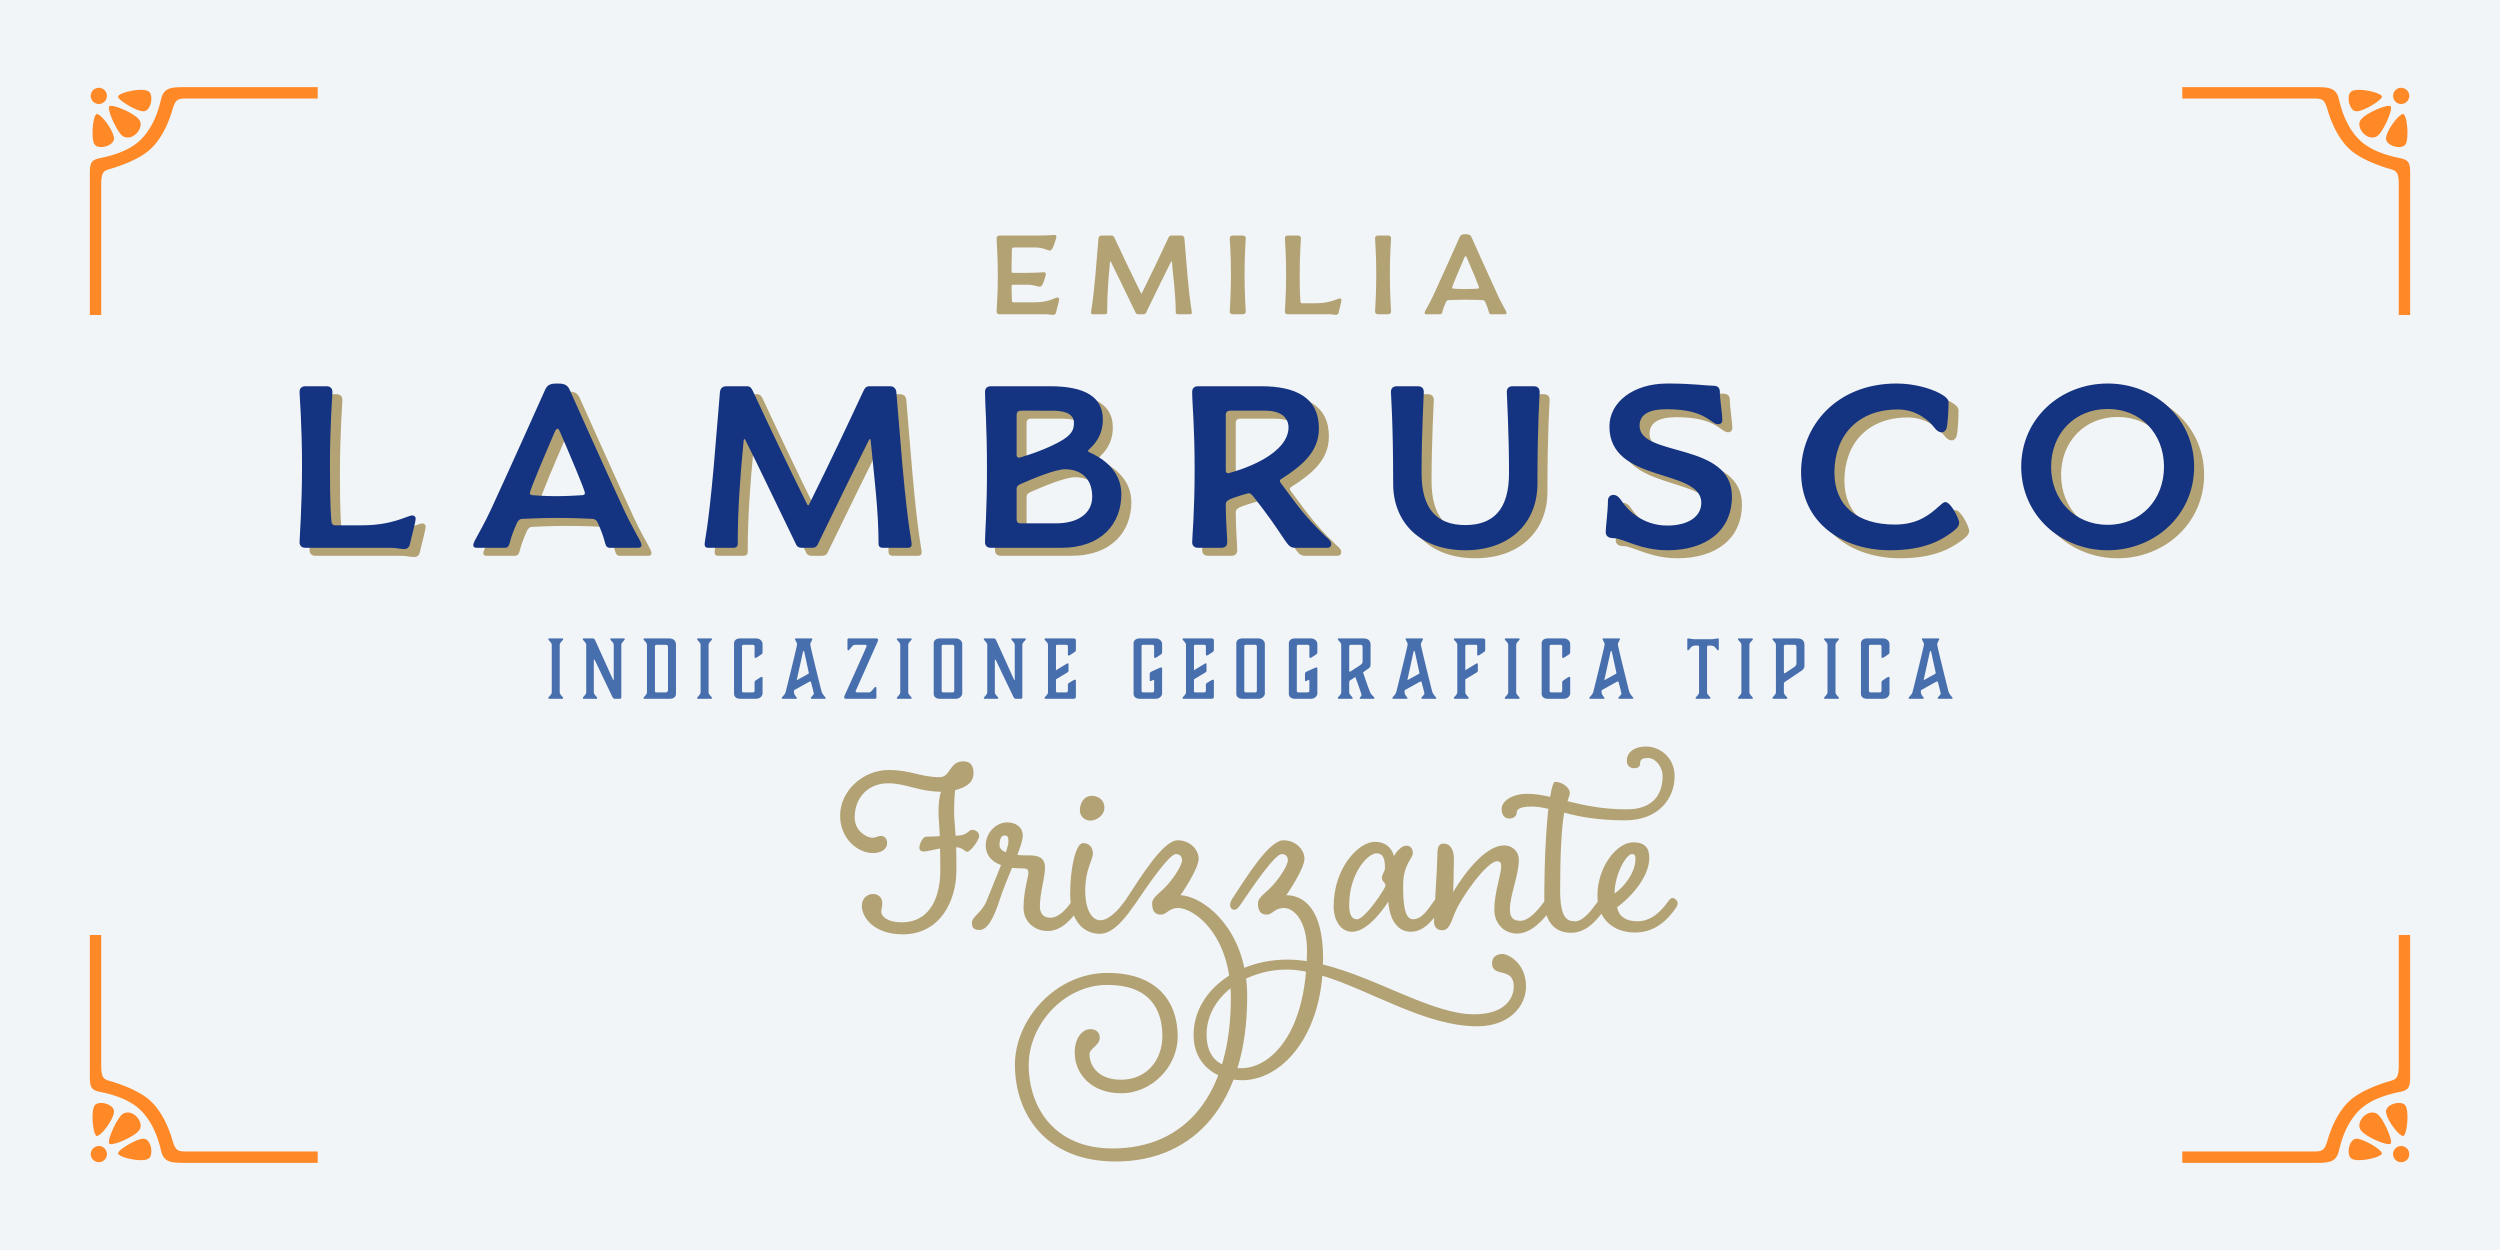 <svg xmlns="http://www.w3.org/2000/svg" width="1440" height="720" fill="none" viewBox="0 0 1440 720"><path fill="#f2f5f8" d="M0 0h1440v720H0z"/><path fill="#b3a274" d="M559.859 477.971c2.355 0 4.121 1.472 4.121 3.68 0 2.207-5.004 8.978-6.77 8.978-1.619 0-2.355-2.355-6.477-2.649.147 3.68.147 8.095.147 13.541 0 16.633-8.831 36.651-30.91 36.651-16.485 0-23.551-9.714-23.551-16.338 0-4.857 3.533-6.918 6.477-6.918s5.299 2.061 5.299 5.152-.589 2.943-.589 5.151c0 2.503 3.385 6.035 11.775 6.035 17.958 0 22.226-17.368 22.226-29.438 0-5.152 0-9.42-.147-13.1-3.974.736-7.654 1.766-9.273 1.766s-2.649-.736-2.649-2.208 1.619-6.329 3.974-6.329c1.472 0 4.416-.147 7.801-.294-.294-7.507-.736-10.745-.736-13.395 0-9.273 1.472-12.217 1.472-12.217-12.659 0-20.165-4.857-30.469-4.857-11.186 0-19.282 7.801-19.282 19.724 0 8.095 7.36 11.628 10.009 11.628s3.091-1.031 5.152-1.031 3.532 1.62 3.532 4.122c0 3.385-3.238 5.74-8.095 5.74-9.273 0-18.988-8.684-18.988-21.49 0-14.572 13.395-26.347 27.819-26.347 13.395 0 18.105 4.121 29.586 4.121 6.182 0 5.446-9.126 13.542-9.126 4.268 0 5.887 2.65 5.887 6.771 0 6.182-5.299 8.39-10.598 9.862 0 0-.588 5.152-.588 12.659 0 3.091.441 6.476.883 13.541h.294c6.771 0 7.065-3.385 9.126-3.385m39.124 44.304c0 3.239 1.619 6.33 5.888 6.33 5.152 0 9.273-5.005 12.07-8.832 1.03-1.472 1.766-2.502 2.943-2.502 1.325 0 2.944 1.619 2.944 2.944 0 1.177-.441 1.913-1.472 3.385-3.679 5.152-9.567 12.659-17.81 12.659-7.801 0-13.983-5.446-13.983-13.248 0-9.861 2.797-17.957 2.797-20.165s-.883-2.649-3.68-2.649c-2.061 0-3.827-.147-5.741-.295-2.502 6.035-5.298 12.659-7.212 18.694-3.091 9.567-6.771 17.074-11.481 17.074-3.974 0-4.416-1.914-4.416-4.416 0-3.091 5.888-5.74 8.537-12.511l8.243-20.46c-5.299-1.913-8.831-5.593-8.831-11.333 0-7.36 6.035-13.248 12.364-13.248 5.299 0 8.978 2.944 8.978 7.654 0 2.355-1.324 6.329-3.091 11.04 1.914.294 4.122.294 6.624.294 4.563 0 9.273.736 9.273 6.918s-2.944 14.572-2.944 22.667m-23.256-35.473c0 1.767 1.178 3.091 3.68 4.122.883-2.797 1.472-5.005 1.472-6.33 0-2.207-.442-3.385-2.208-3.385s-2.944 1.914-2.944 5.593m53.055-28.408c3.679 0 7.359 2.208 7.359 6.771s-4.563 7.507-8.095 7.507-6.035-2.797-6.035-5.888c0-4.563 2.649-8.39 6.771-8.39m4.857 79.484c-10.009 0-17.222-7.949-17.222-23.109s3.386-29.144 7.36-29.144c3.68 0 5.74 2.502 5.74 6.035 0 3.532-4.415 9.126-4.415 21.195s4.268 17.222 8.684 17.222c5.152 0 10.745-6.477 13.542-10.304 1.03-1.472 1.766-2.502 2.943-2.502 1.325 0 2.944 1.619 2.944 2.944 0 1.177-.441 1.913-1.472 3.385-3.679 5.152-10.597 14.278-18.104 14.278m56.789-43.275c0 6.035-10.45 21.049-10.45 21.049 13.1.589 38.417 19.429 38.417 58.288 0 61.379-30.175 95.086-75.804 95.086-40.183 0-57.993-27.231-57.993-55.786 0-26.053 23.55-52.842 53.283-52.842 28.408 0 40.478 16.338 40.478 36.651 0 17.221-14.72 32.676-32.53 32.676s-26.789-11.775-26.789-23.256c0-9.862 5.299-13.689 8.979-13.689s5.446 2.208 5.446 4.858c0 4.71-5.887 6.034-5.887 9.714 0 6.182 4.71 14.572 18.104 14.572 15.014 0 23.845-11.481 23.845-25.17 0-15.896-7.801-29.438-31.646-29.438-25.317 0-45.335 23.256-45.335 46.071 0 24.728 15.013 48.132 48.279 48.132 42.685 0 68.149-31.794 68.149-86.549 0-37.239-21.637-51.959-30.321-51.959-5.593 0-6.476 3.827-10.009 3.827s-5.005-2.355-5.005-6.329 4.563-5.887 9.126-11.186 8.096-11.334 8.096-13.836-1.619-3.533-3.533-3.533c-3.974 0-16.927 19.135-21.931 26.495-2.061 3.091-3.68 5.593-5.299 5.593-1.325 0-2.502-1.031-2.502-2.65 0-1.913.883-3.238 2.943-6.329 6.182-9.273 19.43-31.057 27.82-31.057 6.918 0 12.069 5.299 12.069 10.597m60.947 0c0 6.035-10.451 21.049-10.451 21.049 9.568 0 21.196 7.212 21.196 36.503 0 1.031-.147 2.208-.147 3.386 31.204 7.654 62.998 28.702 87.137 28.702 17.516 0 22.815-8.979 22.815-16.044 0-11.628-12.511-4.71-12.511-13.394 0-3.68 2.796-5.299 6.034-5.299s13.542 5.152 13.542 18.693c0 11.334-9.567 22.962-28.114 22.962-29.88 0-61.379-20.754-89.198-29.144-3.091 37.534-24.581 60.202-46.218 60.202-15.897 0-27.966-9.862-27.966-26.053 0-24.287 23.992-43.422 54.019-43.422 3.68 0 7.36.295 11.187.883 0-2.06.147-3.974.147-6.035 0-17.368-7.654-24.581-13.247-24.581-5.594 0-6.477 3.827-10.009 3.827s-5.005-2.355-5.005-6.329 4.563-5.887 9.126-11.186 8.095-11.334 8.095-13.836-1.619-3.533-3.532-3.533c-3.974 0-16.927 19.135-21.932 26.495-2.06 3.091-3.68 5.593-5.299 5.593-1.324 0-2.502-1.031-2.502-2.65 0-1.913.883-3.238 2.944-6.329 6.182-9.273 19.429-31.057 27.819-31.057 6.918 0 12.07 5.299 12.07 10.597m-36.504 120.698c16.191 0 34.296-17.811 37.387-55.639-3.827-.736-7.507-1.177-11.039-1.177-25.023 0-46.219 16.485-46.219 37.386 0 12.217 6.33 19.43 19.871 19.43m99.069-85.813c5.152 0 8.685-5.888 11.481-9.715 1.031-1.472 1.767-2.502 2.944-2.502 1.325 0 2.944 1.619 2.944 2.944 0 1.177-.441 1.913-1.472 3.385-3.68 5.152-9.126 13.1-17.074 13.1-12.659 0-13.1-17.368-13.1-17.368S788.918 536.7 778.909 536.7c-7.36 0-10.745-7.654-10.745-14.425 0-22.667 14.572-37.386 23.698-37.386 9.273 0 10.892 7.654 11.039 8.243.147-.295 3.386-6.035 7.213-6.035 2.502 0 3.679 1.913 3.679 4.268 0 3.386-5.593 6.182-5.593 18.841 0 10.156.736 19.282 5.74 19.282m-21.048-37.976c-5.152 0-15.749 11.776-15.749 29.586 0 4.71.883 8.39 4.563 8.39 4.415 0 16.338-17.663 16.338-19.429 0-1.767-2.061-2.208-2.061-4.416s1.766-3.533 1.766-5.741c0-5.151-1.03-8.39-4.857-8.39m80.931 46.219c-7.506 0-13.1-5.741-13.1-13.836 0-9.568 3.974-20.313 3.974-24.876 0-2.208-.735-2.944-2.355-2.944-5.887 0-21.048 21.196-24.433 30.027-2.65 6.918-3.827 9.715-7.066 9.715-3.385 0-4.857-2.061-4.857-5.152s1.914-32.087 1.914-37.239.441-7.507 3.679-7.507c3.68 0 5.888 3.238 5.888 8.979s-.442 18.693-.442 18.988c.736-1.325 15.603-26.936 29.439-26.936 4.563 0 8.39 3.385 8.39 8.242 0 9.126-5.152 20.313-5.152 28.555 0 5.005 2.061 6.624 6.035 6.624 5.152 0 10.598-6.771 13.394-10.598 1.031-1.472 1.767-2.502 2.944-2.502 1.325 0 2.944 1.619 2.944 2.944 0 1.177-.442 1.913-1.472 3.385-3.68 5.152-11.039 14.131-19.724 14.131m31.149-.442c-11.187 0-15.456-8.684-15.456-19.135 0-22.226 1.031-40.33 2.356-52.253-3.239-.736-6.33-1.325-9.568-1.325-6.624 0-8.684 1.472-8.684 3.533s-2.061 3.385-4.269 3.385c-2.796 0-4.416-2.207-4.416-5.446 0-5.151 6.919-8.831 14.572-8.831 4.416 0 8.832.736 13.395 1.766.883-5.593 1.913-8.684 2.797-8.684 3.679 0 8.537 3.091 8.537 6.476 0 .736-.589 2.502-1.325 4.71 9.42 2.355 20.312 4.71 34.001 4.71 16.633 0 20.754-10.156 20.754-19.134 0-5.594-4.268-10.451-8.39-10.451-4.121 0-4.563 1.472-4.563 3.091s-.883 2.797-3.532 2.797-4.122-1.914-4.122-4.269c0-5.152 4.563-8.243 11.04-8.243 7.507 0 16.485 5.888 16.485 17.075 0 12.805-9.126 25.464-28.555 25.464-16.044 0-26.642-2.208-35.032-4.416-1.619 8.684-2.355 25.611-2.355 44.452 0 15.897 3.68 18.104 8.685 18.104 4.857 0 9.862-7.065 12.658-10.892 1.03-1.472 1.766-2.502 2.944-2.502 1.325 0 2.944 1.619 2.944 2.944 0 1.177-.442 1.913-1.472 3.385-3.68 5.152-9.862 13.689-19.429 13.689m25.016-22.667c4.416-2.797 12.07-11.187 12.07-20.166 0-1.766-.736-2.502-2.061-2.502-3.385 0-10.009 12.07-10.009 22.668m11.776 22.52c-12.512 0-21.637-7.801-21.637-21.343 0-16.485 11.186-30.616 20.606-30.616 6.771 0 9.273 3.238 9.273 8.979 0 12.217-12.952 24.581-18.546 28.408.883 5.004 4.71 8.095 11.776 8.095 8.684 0 14.424-7.065 17.221-10.892 1.03-1.472 1.766-2.502 2.944-2.502 1.325 0 2.944 1.619 2.944 2.944 0 1.177-.442 1.913-1.472 3.385-3.68 5.152-10.745 13.542-23.109 13.542M196.652 304.907c.142 1.565.854 2.277 2.134 2.277h15.652c17.501 0 26.18-5.692 28.741-5.692.996 0 1.992.57 1.992 1.85 0 1.992-2.419 10.529-3.272 14.513-.427 1.992-1.565 2.988-3.273 2.988-3.13 0-3.699-.711-8.537-.711h-48.377c-1.992 0-3.415-.996-3.415-3.273 0-2.419 1.423-19.635 1.423-43.824s-1.423-40.267-1.423-42.685c0-2.277 1.423-3.273 3.415-3.273h12.094c1.992 0 3.415.996 3.415 3.273 0 2.418-1.423 18.639-1.423 42.685s.712 29.453.854 31.872m130.085-79.395c3.13 0 5.691.284 7.114 3.557 2.134 4.838 19.92 44.535 31.018 68.582 3.7 8.11 7.683 14.797 9.675 18.639.143.427.712 1.565.712 2.277 0 .996-.569 1.565-1.85 1.565h-16.647c-.996 0-1.992-.712-2.419-2.561-.996-3.984-2.277-7.399-4.269-11.81-.711-1.565-1.565-2.134-2.845-2.277 0 0-9.818-.569-20.632-.569-9.533 0-20.204.569-20.204.569-.996 0-2.135.712-2.846 2.277-1.992 4.411-3.273 7.826-4.269 11.81-.426 1.849-1.422 2.561-2.418 2.561h-16.648c-1.28 0-1.85-.569-1.85-1.565 0-.712.57-1.85.712-2.277 1.992-3.842 5.976-10.529 9.675-18.639 11.099-24.047 28.884-63.744 31.019-68.582 1.422-3.273 3.841-3.557 6.972-3.557m.142 26.038c-.712 0-1.138.854-1.85 2.419-5.122 11.952-14.086 32.868-14.086 34.718 0 .569.569 1.138 1.565 1.138 0 0 6.261.569 13.944.569 6.545 0 14.655-.569 14.655-.569.996 0 1.566-.569 1.566-1.138 0-1.85-8.964-22.766-14.087-34.718-.711-1.565-.996-2.419-1.707-2.419m146.78 68.582h-6.261c-1.707 0-2.561-.854-2.988-1.708-14.655-30.164-23.05-47.95-29.311-60.329-.142-.284-.284-.569-.569-.569-.284 0-.427.285-.427.712-2.134 21.912-3.415 40.409-3.415 59.617 0 1.565-.996 2.277-2.276 2.277h-14.656c-1.422 0-2.134-.569-2.134-1.992 0-2.704 1.85-7.114 5.265-45.105 2.134-24.188 3.272-40.267 3.557-42.685.284-2.277 1.707-3.273 3.699-3.273h11.81c1.992 0 2.703 1.138 3.699 3.273 8.68 18.639 19.209 40.978 30.876 64.455.285.569.427.854.712.854.284 0 .427-.285.711-.854 11.668-23.477 22.197-45.816 30.876-64.455.996-2.135 1.708-3.273 3.7-3.273h11.809c1.992 0 3.415.996 3.7 3.273.284 2.418 1.423 18.497 3.557 42.685 3.415 37.991 5.265 42.401 5.265 45.105 0 1.423-.712 1.992-2.135 1.992h-14.655c-1.281 0-2.277-.712-2.277-2.277 0-19.208-2.419-37.705-4.553-59.617 0-.427-.142-.712-.427-.712-.284 0-.427.285-.569.569-6.26 12.379-14.94 30.165-29.595 60.329-.427.854-1.281 1.708-2.988 1.708m99.453-3.273c0-5.264 1.138-17.501 1.138-41.689 0-25.754-1.138-37.848-1.138-44.82 0-2.277 1.423-3.273 3.415-3.273h34.148c20.347 0 30.307 6.403 30.307 19.066 0 9.676-4.98 14.513-7.826 17.217-.426.284-.711.711-.711.996 0 .284.142.427.996.854 6.118 2.703 18.213 9.675 18.213 24.046 0 16.79-11.241 30.876-34.576 30.876h-40.551c-1.992 0-3.415-.996-3.415-3.273m18.212-13.09c0 1.565.854 2.277 2.135 2.277h20.631c11.952 0 20.774-5.265 20.774-15.367 0-11.525-7.684-15.794-15.652-15.794-5.691 0-18.497 5.407-25.326 8.395-1.566.711-2.562 1.28-2.562 2.988zm0-37.137c0 1.139.57 1.566 1.281 1.566.285 0 .569 0 .854-.143 0 0 11.383-3.13 21.2-8.252 8.537-4.411 9.676-7.541 9.676-11.668s-3.415-6.972-12.095-6.972h-18.354q-2.562 0-2.562 2.561zm152.769 13.66c-.712.427-1.139.711-1.139 1.28s.427 1.139.996 1.85c8.822 11.81 12.664 17.786 24.9 29.738 1.139 1.138 3.7 2.846 3.7 4.695 0 1.139-.569 2.277-2.277 2.277h-18.497c-2.703 0-3.699-1.138-5.976-4.411-5.834-8.679-9.106-13.659-17.928-24.9-.996-1.281-1.992-2.134-2.703-2.134-.712 0-8.68 2.419-10.814 3.415-1.565.711-2.561 1.422-2.561 3.13 0 8.964.853 19.208.853 21.627 0 2.277-1.422 3.273-3.414 3.273h-13.375c-1.992 0-3.415-.996-3.415-3.273 0-2.419 1.423-17.501 1.423-41.689 0-25.754-1.423-37.848-1.423-44.82 0-2.277 1.423-3.273 3.415-3.273h36.283c20.062 0 33.294 6.545 33.294 24.331 0 13.09-9.106 21.058-21.342 28.884m-32.299-4.696c0 1.139.569 1.566 1.28 1.566.285 0 .569 0 .854-.143 0 0 10.529-2.703 19.493-7.825 8.964-5.123 14.513-11.526 14.513-18.355 0-5.407-3.984-9.676-13.375-9.676h-20.204q-2.561 0-2.561 2.561zm137.971 45.959c-25.896 0-41.547-15.936-41.547-38.275 0-35.856-1.281-50.512-1.281-52.93 0-2.277 1.423-3.273 3.415-3.273h12.094c1.992 0 3.415.996 3.415 3.273 0 2.418-1.28 22.765-1.28 46.812 0 20.489 8.679 29.88 25.184 29.88s25.185-9.391 25.185-29.88c0-24.047-1.281-44.394-1.281-46.812 0-2.277 1.423-3.273 3.415-3.273h12.094c1.992 0 3.415.996 3.415 3.273 0 2.418-1.28 17.074-1.28 52.93 0 22.339-15.652 38.275-41.548 38.275m145.616-72.566c-4.411 0-6.545-8.679-29.737-8.679-10.387 0-15.51 3.272-15.51 9.533 0 18.212 53.216 9.106 53.216 40.693 0 20.063-15.225 31.019-37.137 31.019-15.794 0-25.754-6.972-31.019-6.972-3.272 0-4.553-1.423-4.553-3.557 0-2.846 1.281-11.952 1.281-17.928 0-2.277 1.423-3.415 3.13-3.415 1.992 0 3.273 1.28 5.122 3.984 3.415 4.98 11.952 13.659 25.896 13.659 12.664 0 19.636-5.549 19.636-13.09 0-20.062-52.93-10.956-52.93-43.966 0-13.802 13.374-24.758 33.437-24.758 14.94 0 22.339 1.28 26.607 1.28 1.992 0 3.557.996 3.557 3.415 0 4.696 1.423 12.237 1.423 16.505 0 1.708-1.28 2.277-2.419 2.277m102.849-23.477c10.11 0 19.5 2.846 24.62 5.549 3.27 1.707 5.26 3.415 5.26 5.265 0 3.272-.28 11.525-1.13 14.94-.43 1.422-1.71 2.418-2.71 2.418-1.28 0-2.84-.711-4.41-2.845-3.27-4.411-10.67-10.387-20.91-10.387-23.2 0-36.57 15.082-36.57 36.425 0 18.924 13.09 29.88 34.86 29.88 13.23 0 20.06-5.834 25.04-10.245 2.56-2.276 3.13-2.703 3.99-2.703 3.27 0 7.96 9.675 7.96 11.952 0 1.281-.71 2.846-3.55 4.98-5.55 4.126-15.09 10.814-36.14 10.814-28.03 0-51.37-16.221-51.37-44.963 0-26.465 20.2-51.08 55.06-51.08m71.74 47.95c0-27.888 22.77-47.95 49.8-47.95 27.04 0 49.8 20.062 49.8 47.95s-22.76 48.093-49.8 48.093c-27.03 0-49.8-20.205-49.8-48.093m17.22 0c0 18.924 13.37 33.437 32.58 33.437s32.44-14.513 32.44-33.437-13.23-33.295-32.44-33.295-32.58 14.371-32.58 33.295"/><path fill="#143380" d="M190.896 300.303c.142 1.565.854 2.276 2.134 2.276h15.652c17.501 0 26.18-5.691 28.741-5.691.996 0 1.992.569 1.992 1.85 0 1.992-2.418 10.529-3.272 14.513-.427 1.992-1.565 2.988-3.273 2.988-3.13 0-3.699-.712-8.537-.712h-48.377c-1.992 0-3.415-.996-3.415-3.272 0-2.419 1.423-19.636 1.423-43.824 0-24.189-1.423-40.267-1.423-42.686 0-2.276 1.423-3.272 3.415-3.272h12.094c1.992 0 3.415.996 3.415 3.272 0 2.419-1.423 18.64-1.423 42.686s.712 29.453.854 31.872m130.085-79.396c3.13 0 5.691.285 7.114 3.558 2.134 4.837 19.92 44.535 31.018 68.581 3.7 8.11 7.684 14.798 9.676 18.64.142.426.711 1.565.711 2.276 0 .996-.569 1.565-1.85 1.565h-16.647c-.996 0-1.992-.711-2.419-2.561-.996-3.984-2.276-7.399-4.268-11.81-.712-1.565-1.566-2.134-2.846-2.276 0 0-9.818-.569-20.632-.569-9.533 0-20.204.569-20.204.569-.996 0-2.134.711-2.846 2.276-1.992 4.411-3.272 7.826-4.268 11.81-.427 1.85-1.423 2.561-2.419 2.561h-16.648c-1.28 0-1.849-.569-1.849-1.565 0-.711.569-1.85.711-2.276 1.992-3.842 5.976-10.53 9.675-18.64 11.099-24.046 28.884-63.744 31.019-68.581 1.423-3.273 3.841-3.558 6.972-3.558m.142 26.039c-.711 0-1.138.853-1.85 2.419-5.122 11.952-14.086 32.867-14.086 34.717 0 .569.569 1.138 1.565 1.138 0 0 6.261.57 13.944.57 6.545 0 14.656-.57 14.656-.57.996 0 1.565-.569 1.565-1.138 0-1.85-8.964-22.765-14.087-34.717-.711-1.566-.996-2.419-1.707-2.419m146.78 68.581h-6.261c-1.707 0-2.561-.853-2.988-1.707-14.655-30.165-23.05-47.95-29.311-60.329-.142-.285-.284-.569-.569-.569-.284 0-.427.284-.427.711-2.134 21.912-3.414 40.409-3.414 59.618 0 1.565-.996 2.276-2.277 2.276h-14.655c-1.423 0-2.135-.569-2.135-1.992 0-2.703 1.85-7.114 5.265-45.104 2.134-24.189 3.272-40.267 3.557-42.686.285-2.276 1.707-3.272 3.699-3.272h11.81c1.992 0 2.704 1.138 3.7 3.272 8.679 18.64 19.208 40.978 30.876 64.455.284.57.426.854.711.854s.427-.284.711-.854c11.668-23.477 22.197-45.815 30.876-64.455.996-2.134 1.708-3.272 3.7-3.272h11.81c1.992 0 3.414.996 3.699 3.272.285 2.419 1.423 18.497 3.557 42.686 3.415 37.99 5.265 42.401 5.265 45.104 0 1.423-.712 1.992-2.135 1.992h-14.655c-1.281 0-2.277-.711-2.277-2.276 0-19.209-2.418-37.706-4.553-59.618 0-.427-.142-.711-.427-.711-.284 0-.426.284-.569.569-6.26 12.379-14.94 30.164-29.595 60.329-.427.854-1.281 1.707-2.988 1.707m99.453-3.272c0-5.265 1.138-17.501 1.138-41.69 0-25.754-1.138-37.848-1.138-44.82 0-2.276 1.423-3.272 3.415-3.272h34.148c20.347 0 30.307 6.402 30.307 19.066 0 9.675-4.98 14.513-7.825 17.216-.427.285-.712.712-.712.996s.142.427.996.854c6.118 2.704 18.213 9.676 18.213 24.046 0 16.79-11.241 30.876-34.576 30.876h-40.551c-1.992 0-3.415-.996-3.415-3.272m18.213-13.091c0 1.566.853 2.277 2.134 2.277h20.631c11.952 0 20.774-5.265 20.774-15.367 0-11.525-7.683-15.793-15.651-15.793-5.692 0-18.498 5.406-25.327 8.394-1.565.712-2.561 1.281-2.561 2.988zm0-37.136c0 1.138.569 1.565 1.28 1.565.285 0 .569 0 .854-.142 0 0 11.383-3.13 21.2-8.253 8.538-4.411 9.676-7.541 9.676-11.667s-3.415-6.972-12.094-6.972H588.13q-2.562 0-2.561 2.561zm152.768 13.659c-.712.427-1.139.712-1.139 1.281s.427 1.138.996 1.85c8.822 11.809 12.664 17.785 24.9 29.737 1.139 1.139 3.7 2.846 3.7 4.696 0 1.138-.569 2.276-2.277 2.276H746.02c-2.703 0-3.699-1.138-5.976-4.411-5.834-8.679-9.106-13.659-17.928-24.9-.996-1.28-1.992-2.134-2.703-2.134-.712 0-8.68 2.419-10.814 3.415-1.565.711-2.561 1.423-2.561 3.13 0 8.964.854 19.209.854 21.628 0 2.276-1.423 3.272-3.415 3.272h-13.375c-1.992 0-3.415-.996-3.415-3.272 0-2.419 1.423-17.501 1.423-41.69 0-25.754-1.423-37.848-1.423-44.82 0-2.276 1.423-3.272 3.415-3.272h36.283c20.062 0 33.295 6.545 33.295 24.33 0 13.091-9.107 21.059-21.343 28.884m-32.299-4.695c0 1.138.569 1.565 1.28 1.565.285 0 .57 0 .854-.142 0 0 10.529-2.704 19.493-7.826s14.513-11.525 14.513-18.355c0-5.407-3.984-9.675-13.374-9.675h-20.205q-2.56 0-2.561 2.561zm137.971 45.958c-25.896 0-41.547-15.936-41.547-38.275 0-35.856-1.281-50.511-1.281-52.93 0-2.276 1.423-3.272 3.415-3.272h12.095c1.992 0 3.414.996 3.414 3.272 0 2.419-1.28 22.766-1.28 46.812 0 20.489 8.679 29.88 25.184 29.88s25.185-9.391 25.185-29.88c0-24.046-1.281-44.393-1.281-46.812 0-2.276 1.423-3.272 3.415-3.272h12.095c1.992 0 3.414.996 3.414 3.272 0 2.419-1.28 17.074-1.28 52.93 0 22.339-15.652 38.275-41.548 38.275m145.616-72.565c-4.41 0-6.545-8.68-29.737-8.68-10.387 0-15.509 3.273-15.509 9.533 0 18.213 53.214 9.107 53.214 40.694 0 20.062-15.224 31.018-37.136 31.018-15.794 0-25.754-6.972-31.018-6.972-3.273 0-4.554-1.423-4.554-3.557 0-2.846 1.281-11.952 1.281-17.928 0-2.277 1.423-3.415 3.13-3.415 1.992 0 3.273 1.281 5.123 3.984 3.414 4.98 11.952 13.66 25.896 13.66 12.663 0 19.635-5.55 19.635-13.091 0-20.062-52.93-10.956-52.93-43.966 0-13.802 13.375-24.758 33.437-24.758 14.94 0 22.339 1.281 26.607 1.281 1.992 0 3.557.996 3.557 3.415 0 4.695 1.423 12.236 1.423 16.505 0 1.707-1.28 2.277-2.419 2.277m102.855-23.478c10.1 0 19.49 2.846 24.61 5.55 3.28 1.707 5.27 3.414 5.27 5.264 0 3.273-.29 11.525-1.14 14.94-.43 1.423-1.71 2.419-2.7 2.419-1.28 0-2.85-.711-4.41-2.846-3.28-4.411-10.67-10.387-20.92-10.387-23.19 0-36.57 15.083-36.57 36.426 0 18.923 13.09 29.879 34.86 29.879 13.24 0 20.07-5.833 25.05-10.244 2.56-2.277 3.13-2.704 3.98-2.704 3.27 0 7.97 9.676 7.97 11.952 0 1.281-.71 2.846-3.56 4.98-5.55 4.127-15.08 10.814-36.14 10.814-28.03 0-51.37-16.22-51.37-44.962 0-26.465 20.21-51.081 55.07-51.081m71.74 47.951c0-27.888 22.76-47.951 49.8-47.951 27.03 0 49.8 20.063 49.8 47.951s-22.77 48.092-49.8 48.092c-27.04 0-49.8-20.204-49.8-48.092m17.21 0c0 18.924 13.38 33.437 32.59 33.437 19.2 0 32.44-14.513 32.44-33.437s-13.24-33.295-32.44-33.295c-19.21 0-32.59 14.371-32.59 33.295"/><path fill="#b3a274" d="M583.549 157.156h7.624c6.168 0 8.594-.347 10.188-.347.693 0 1.04.347 1.04.97 0 .971-.832 3.258-1.317 4.713s-1.178 2.634-2.218 2.634c-1.247 0-3.535-1.109-6.861-1.109h-8.456c-.554 0-.901.277-.901.901 0 4.505.208 6.792.208 8.109 0 .762.416 1.109 1.04 1.109h11.574c9.426 0 12.059-2.773 13.584-2.773.485 0 1.04.278 1.04 1.04 0 .97-1.386 5.545-1.802 7.485-.208.97-.763 1.456-1.594 1.456-2.218 0-2.357-.347-4.99-.347h-25.99c-.971 0-1.664-.485-1.664-1.594 0-2.564.693-8.525.693-20.307 0-12.544-.693-18.435-.693-21.831 0-1.109.693-1.594 1.664-1.594h21.693c6.168 0 8.455-.347 10.049-.347.693 0 1.04.347 1.04.97 0 .763-.901 3.258-1.386 4.713-.486 1.456-1.387 3.327-2.357 3.327-1.247 0-3.881-1.802-8.594-1.802h-12.059q-1.248 0-1.248 1.247c0 2.981-.208 7.347-.208 12.476 0 .623.347.901.901.901m75.098 23.841h-3.049c-.832 0-1.248-.416-1.456-.832-7.138-14.693-11.227-23.356-14.277-29.386-.069-.138-.138-.277-.277-.277s-.208.139-.208.347c-1.039 10.673-1.663 19.683-1.663 29.039 0 .763-.485 1.109-1.109 1.109h-7.139c-.693 0-1.039-.277-1.039-.97 0-1.317.901-3.466 2.564-21.97 1.04-11.783 1.594-19.614 1.733-20.792.138-1.109.831-1.594 1.802-1.594h5.752c.97 0 1.317.554 1.802 1.594 4.228 9.079 9.357 19.96 15.04 31.395.138.278.208.416.346.416.139 0 .208-.138.347-.416 5.683-11.435 10.812-22.316 15.039-31.395.485-1.04.832-1.594 1.802-1.594h5.753c.97 0 1.663.485 1.802 1.594.138 1.178.693 9.009 1.732 20.792 1.664 18.504 2.565 20.653 2.565 21.97 0 .693-.347.97-1.04.97h-7.138c-.624 0-1.109-.346-1.109-1.109 0-9.356-1.179-18.366-2.218-29.039 0-.208-.07-.347-.208-.347-.139 0-.208.139-.277.277-3.05 6.03-7.278 14.693-14.416 29.386-.208.416-.624.832-1.456.832m58.216-22.94c0 11.712.693 20.168.693 21.346 0 1.109-.693 1.594-1.663 1.594h-5.892c-.97 0-1.663-.485-1.663-1.594 0-1.178.693-9.564.693-21.346s-.693-19.614-.693-20.792c0-1.109.693-1.594 1.663-1.594h5.892c.97 0 1.663.485 1.663 1.594 0 1.178-.693 9.079-.693 20.792m32.184 15.524c.069.763.415 1.109 1.039 1.109h7.624c8.525 0 12.752-2.772 14-2.772.485 0 .97.277.97.901 0 .97-1.178 5.129-1.594 7.069-.208.97-.762 1.456-1.594 1.456-1.525 0-1.802-.347-4.158-.347h-23.565c-.97 0-1.663-.485-1.663-1.594 0-1.178.693-9.564.693-21.346s-.693-19.614-.693-20.792c0-1.109.693-1.594 1.663-1.594h5.891c.971 0 1.664.485 1.664 1.594 0 1.178-.693 9.079-.693 20.792 0 11.712.346 14.346.416 15.524m51.512-15.524c0 11.712.693 20.168.693 21.346 0 1.109-.693 1.594-1.664 1.594h-5.891c-.97 0-1.663-.485-1.663-1.594 0-1.178.693-9.564.693-21.346s-.693-19.614-.693-20.792c0-1.109.693-1.594 1.663-1.594h5.891c.971 0 1.664.485 1.664 1.594 0 1.178-.693 9.079-.693 20.792m43.581-23.149c1.524 0 2.772.139 3.465 1.733 1.04 2.356 9.703 21.693 15.109 33.406 1.802 3.95 3.742 7.208 4.713 9.079.069.208.346.762.346 1.109 0 .485-.277.762-.901.762h-8.109c-.485 0-.97-.346-1.178-1.247-.485-1.941-1.109-3.604-2.079-5.753-.347-.762-.762-1.04-1.386-1.109 0 0-4.782-.277-10.05-.277-4.643 0-9.841.277-9.841.277-.485 0-1.04.347-1.386 1.109-.971 2.149-1.594 3.812-2.08 5.753-.207.901-.693 1.247-1.178 1.247h-8.109c-.623 0-.901-.277-.901-.762 0-.347.278-.901.347-1.109.97-1.871 2.911-5.129 4.713-9.079 5.406-11.713 14.069-31.05 15.109-33.406.693-1.594 1.871-1.733 3.396-1.733m.069 12.683c-.347 0-.554.416-.901 1.178-2.495 5.822-6.861 16.01-6.861 16.911 0 .278.277.555.762.555 0 0 3.05.277 6.792.277 3.188 0 7.139-.277 7.139-.277.485 0 .762-.277.762-.555 0-.901-4.366-11.089-6.861-16.911-.347-.762-.485-1.178-.832-1.178"/><path fill="#486fad" d="M322.405 371.415v27.401c0 1.335 1.98 2.625 1.98 3.223 0 .323-.184.461-.507.461h-7.552c-.323 0-.507-.138-.507-.461 0-.598 1.98-1.888 1.98-3.223v-27.401c0-1.335-1.98-2.625-1.98-3.224 0-.322.184-.46.507-.46h7.552c.323 0 .507.138.507.46 0 .599-1.98 1.889-1.98 3.224m34.6 31.085h-2.902c-.69 0-1.013-.461-1.519-1.382l-9.809-20.539c-.231-.46-.277-.598-.507-.598-.184 0-.23.138-.23.506v18.329c0 1.335 1.98 2.625 1.98 3.223 0 .323-.184.461-.506.461h-7.323c-.322 0-.506-.138-.506-.461 0-.598 1.98-1.888 1.98-3.223v-27.401c0-1.335-1.98-2.625-1.98-3.224 0-.322.184-.46.506-.46h5.25c.691 0 1.105.46 1.52 1.381l10.085 22.243c.092.185.184.369.323.369.138 0 .138-.276.138-.276v-20.033c0-1.335-1.98-2.625-1.98-3.224 0-.322.184-.46.506-.46h7.322c.323 0 .507.138.507.46 0 .599-1.98 1.889-1.98 3.224v30.164c0 .46-.185.921-.875.921m32.354-30.947v28c0 1.888-1.427 2.947-3.592 2.947h-14.598c-.322 0-.507-.138-.507-.461 0-.598 1.981-1.888 1.981-3.223v-27.401c0-1.335-1.981-2.625-1.981-3.224 0-.322.185-.46.507-.46h13.954c2.763 0 4.236 1.151 4.236 3.822m-4.605 25.789v-24.499c0-1.06-.368-1.428-1.427-1.428h-5.296c-.415 0-.783.368-.783.921v25.743c0 .461.276.737.69.737h5.389c.967 0 1.427-.507 1.427-1.474m23.386-25.927v27.401c0 1.335 1.98 2.625 1.98 3.223 0 .323-.184.461-.506.461h-7.553c-.322 0-.506-.138-.506-.461 0-.598 1.98-1.888 1.98-3.223v-27.401c0-1.335-1.98-2.625-1.98-3.224 0-.322.184-.46.506-.46h7.553c.322 0 .506.138.506.46 0 .599-1.98 1.889-1.98 3.224m26.495 6.908v-5.941c0-.599-.46-.967-.875-.967h-5.388c-.691 0-.967.322-.967 1.013v25.375c0 .69.276 1.013.967 1.013h5.388c.415 0 .875-.369.875-.967v-4.421c0-.783.138-1.105.461-1.336 0 0 3.085-2.21 3.546-2.21.414 0 .598.23.598.645v8.795c0 1.474-1.381 3.178-3.776 3.178h-9.072c-2.165 0-3.592-1.059-3.592-2.947v-28.875c0-1.888 1.427-2.947 3.592-2.947h9.072c2.395 0 3.776 1.704 3.776 3.177v4.514c0 .782-.138 1.105-.46 1.335 0 0-3.086 2.211-3.546 2.211-.415 0-.599-.231-.599-.645m23.925-10.592h8.704c.506 0 .645.138.645.46 0 .369-1.198 2.073-1.198 2.948 0 1.197 6.125 25.697 6.401 26.756.599 2.348 2.487 3.73 2.487 4.144 0 .369-.184.461-.691.461h-7.184c-.368 0-.736-.092-.736-.461 0-.414 1.75-1.842 1.75-2.486s-1.474-6.079-1.612-6.632c-.092-.276-.184-.368-.415-.368-.138 0-.46.092-.921.322l-7.829 4.375c-.414.23-.644.369-.644.737v.737c0 1.427 1.704 3.131 1.704 3.315 0 .323-.139.461-.645.461h-7.599c-.322 0-.506-.138-.506-.461 0-.46 1.842-1.934 2.21-3.269.369-1.336 6.632-26.756 6.632-27.631s-1.198-2.579-1.198-2.948c0-.322.139-.46.645-.46m7.23 19.48-2.579-11.882s-.092-.322-.368-.322c-.23 0-.322.322-.322.322l-3.546 16.119c0 .138.046.23.138.23.046 0 .138-.046.23-.092 1.289-.737 5.158-2.809 6.263-3.5.184-.138.276-.23.276-.415 0-.092-.092-.46-.092-.46m20.958 12.848s12.434-27.493 12.434-27.907-.322-.737-.782-.737h-6.125c-.829 0-1.842 1.382-2.902 2.625-.23.276-.46.507-.782.507-.323 0-.461-.323-.461-.645v-5.48c0-.323.322-.691.645-.691h15.796c.828 0 1.197.322 1.197.783 0 .414-.184.921-.507 1.658l-12.434 27.907c0 .414.323.737.783.737h7.046c.829 0 1.842-1.382 2.901-2.625.231-.276.461-.507.783-.507.323 0 .461.323.461.645v5.48c0 .323-.323.691-.645.691h-16.717c-.829 0-1.197-.322-1.197-.783 0-.414.184-.921.506-1.658m36.396-28.644v27.401c0 1.335 1.98 2.625 1.98 3.223 0 .323-.184.461-.507.461h-7.552c-.322 0-.507-.138-.507-.461 0-.598 1.981-1.888 1.981-3.223v-27.401c0-1.335-1.981-2.625-1.981-3.224 0-.322.185-.46.507-.46h7.552c.323 0 .507.138.507.46 0 .599-1.98 1.889-1.98 3.224m31.1 27.907c0 1.474-1.382 3.178-3.776 3.178h-9.073c-2.164 0-3.592-1.059-3.592-2.947v-28.875c0-1.888 1.428-2.947 3.592-2.947h9.073c2.394 0 3.776 1.704 3.776 3.177zm-4.605-26.94c0-.599-.461-.967-.875-.967h-5.388c-.691 0-.967.322-.967 1.013v25.375c0 .69.276 1.013.967 1.013h5.388c.414 0 .875-.369.875-.967zm38.362 30.118H585.1c-.691 0-1.013-.461-1.52-1.382l-9.809-20.539c-.23-.46-.276-.598-.506-.598-.184 0-.231.138-.231.506v18.329c0 1.335 1.981 2.625 1.981 3.223 0 .323-.185.461-.507.461h-7.322c-.322 0-.507-.138-.507-.461 0-.598 1.981-1.888 1.981-3.223v-27.401c0-1.335-1.981-2.625-1.981-3.224 0-.322.185-.46.507-.46h5.25c.691 0 1.105.46 1.519 1.381l10.086 22.243c.092.185.184.369.322.369s.138-.276.138-.276v-20.033c0-1.335-1.98-2.625-1.98-3.224 0-.322.184-.46.507-.46h7.322c.322 0 .507.138.507.46 0 .599-1.981 1.889-1.981 3.224v30.164c0 .46-.184.921-.875.921m27.105-25.559v-4.605c0-.553-.368-.921-.783-.921h-5.434c-.414 0-.645.23-.645.737v13.908l5.849-3.546c.46-.277.737-.461.967-.461.276 0 .414.276.414.599v3.684c0 .552-.322.783-.967 1.197l-6.263 3.776v6.77c0 .461.277.737.691.737h5.296c.415 0 .875-.369.875-.967v-3.04c0-.783.138-1.105.461-1.335 0 0 3.085-1.98 3.546-1.98.414 0 .598.23.598.644v9.073c0 .828-.414 1.289-1.381 1.289h-16.165c-.322 0-.506-.138-.506-.461 0-.598 1.98-1.888 1.98-3.223v-27.401c0-1.335-1.98-2.625-1.98-3.224 0-.322.184-.46.506-.46h16.119c1.013 0 1.427.46 1.427 1.105v5.204c0 .783-.138 1.105-.46 1.335 0 0-3.086 2.211-3.546 2.211-.415 0-.599-.23-.599-.645m49.671 15.197c0-.322-.092-.506-.368-.506-.277 0-1.336.691-1.75.691-.276 0-.415-.277-.415-.599v-3.684c0-.553.323-.783.967-1.198 0 0 5.066-2.394 5.573-2.394.414 0 .598.23.598.644v14.23c0 1.474-1.381 3.178-3.776 3.178h-9.072c-2.164 0-3.592-1.059-3.592-2.947v-28.875c0-1.888 1.428-2.947 3.592-2.947h9.072c2.395 0 3.776 1.704 3.776 3.177v4.514c0 .782-.138 1.105-.46 1.335 0 0-3.086 2.211-3.546 2.211-.415 0-.599-.231-.599-.645v-5.941c0-.599-.46-.967-.875-.967h-5.388c-.691 0-.967.322-.967 1.013v25.375c0 .69.276 1.013.967 1.013h5.388c.415 0 .875-.369.875-.967zm29.813-15.197v-4.605c0-.553-.368-.921-.783-.921h-5.434c-.414 0-.644.23-.644.737v13.908l5.848-3.546c.461-.277.737-.461.967-.461.277 0 .415.276.415.599v3.684c0 .552-.323.783-.967 1.197l-6.263 3.776v6.77c0 .461.276.737.69.737h5.296c.415 0 .875-.369.875-.967v-3.04c0-.783.139-1.105.461-1.335 0 0 3.085-1.98 3.546-1.98.414 0 .599.23.599.644v9.073c0 .828-.415 1.289-1.382 1.289H681.65c-.323 0-.507-.138-.507-.461 0-.598 1.98-1.888 1.98-3.223v-27.401c0-1.335-1.98-2.625-1.98-3.224 0-.322.184-.46.507-.46h16.118c1.013 0 1.428.46 1.428 1.105v5.204c0 .783-.139 1.105-.461 1.335 0 0-3.085 2.211-3.546 2.211-.414 0-.599-.23-.599-.645m33.958 22.381c0 1.474-1.381 3.178-3.776 3.178H715.7c-2.165 0-3.592-1.059-3.592-2.947v-28.875c0-1.888 1.427-2.947 3.592-2.947h9.072c2.395 0 3.776 1.704 3.776 3.177zm-4.605-26.94c0-.599-.46-.967-.875-.967h-5.388c-.691 0-.967.322-.967 1.013v25.375c0 .69.276 1.013.967 1.013h5.388c.415 0 .875-.369.875-.967zm30.257 19.756c0-.322-.092-.506-.368-.506s-1.335.691-1.75.691c-.276 0-.414-.277-.414-.599v-3.684c0-.553.322-.783.967-1.198 0 0 5.065-2.394 5.572-2.394.414 0 .599.23.599.644v14.23c0 1.474-1.382 3.178-3.777 3.178h-9.072c-2.164 0-3.592-1.059-3.592-2.947v-28.875c0-1.888 1.428-2.947 3.592-2.947h9.072c2.395 0 3.777 1.704 3.777 3.177v4.514c0 .782-.138 1.105-.461 1.335 0 0-3.085 2.211-3.546 2.211-.414 0-.599-.231-.599-.645v-5.941c0-.599-.46-.967-.874-.967h-5.389c-.69 0-.967.322-.967 1.013v25.375c0 .69.277 1.013.967 1.013h5.389c.414 0 .874-.369.874-.967zm16.873 10.362c-.322 0-.506-.138-.506-.461 0-.598 1.98-1.888 1.98-3.223v-27.401c0-1.335-1.98-2.625-1.98-3.224 0-.322.184-.46.506-.46h14.138c2.763 0 4.237 1.151 4.237 3.822v11.283c0 1.059-.507 1.704-1.29 2.302l-3.039 2.119c1.704 5.158 3.914 11.421 4.421 12.158 1.059 1.611 2.118 2.026 2.118 2.624 0 .323-.184.461-.506.461h-7.415c-.322 0-.506-.138-.506-.461 0-.598 1.013-.875 1.013-1.657 0-.139-.092-.415-.23-.921-.599-2.073-2.027-5.987-3.362-9.533l-2.947 1.934c-.415.276-.553.691-.553 1.197v5.757c0 1.335 1.98 2.625 1.98 3.223 0 .323-.184.461-.506.461zm6.862-31.085c-.415 0-.783.368-.783.921v14.046c0 .322.138.506.322.506.231 0 .645-.276.645-.276l5.296-3.454c1.013-.737 1.428-1.289 1.428-2.072v-8.243c0-1.06-.369-1.428-1.428-1.428zm32.337-3.684h8.704c.506 0 .644.138.644.46 0 .369-1.197 2.073-1.197 2.948 0 1.197 6.125 25.697 6.401 26.756.599 2.348 2.487 3.73 2.487 4.144 0 .369-.184.461-.691.461h-7.184c-.368 0-.737-.092-.737-.461 0-.414 1.75-1.842 1.75-2.486s-1.473-6.079-1.612-6.632c-.092-.276-.184-.368-.414-.368-.138 0-.461.092-.921.322l-7.829 4.375c-.414.23-.645.369-.645.737v.737c0 1.427 1.704 3.131 1.704 3.315 0 .323-.138.461-.644.461h-7.599c-.322 0-.507-.138-.507-.461 0-.46 1.843-1.934 2.211-3.269s6.631-26.756 6.631-27.631-1.197-2.579-1.197-2.948c0-.322.138-.46.645-.46m7.23 19.48-2.579-11.882s-.092-.322-.368-.322c-.231 0-.323.322-.323.322l-3.546 16.119c0 .138.046.23.138.23.046 0 .139-.046.231-.092 1.289-.737 5.158-2.809 6.263-3.5.184-.138.276-.23.276-.415 0-.092-.092-.46-.092-.46m27.98 15.289h-7.553c-.322 0-.506-.138-.506-.461 0-.598 1.98-1.888 1.98-3.223v-27.401c0-1.335-1.98-2.625-1.98-3.224 0-.322.184-.46.506-.46h16.118c1.013 0 1.428.46 1.428 1.105v5.204c0 .783-.138 1.105-.461 1.335 0 0-3.085 2.211-3.546 2.211-.414 0-.598-.23-.598-.645v-4.789c0-.507-.231-.737-.645-.737h-5.434c-.415 0-.783.368-.783.921v13.724l5.849-3.546c.414-.277.736-.461.967-.461.276 0 .414.276.414.599v3.684c0 .552-.322.783-.967 1.197l-6.263 3.776v7.507c0 1.335 1.98 2.625 1.98 3.223 0 .323-.184.461-.506.461m27.844-31.085v27.401c0 1.335 1.981 2.625 1.981 3.223 0 .323-.185.461-.507.461h-7.552c-.323 0-.507-.138-.507-.461 0-.598 1.98-1.888 1.98-3.223v-27.401c0-1.335-1.98-2.625-1.98-3.224 0-.322.184-.46.507-.46h7.552c.322 0 .507.138.507.46 0 .599-1.981 1.889-1.981 3.224m26.495 6.908v-5.941c0-.599-.46-.967-.875-.967h-5.388c-.69 0-.967.322-.967 1.013v25.375c0 .69.277 1.013.967 1.013h5.388c.415 0 .875-.369.875-.967v-4.421c0-.783.139-1.105.461-1.336 0 0 3.085-2.21 3.546-2.21.414 0 .599.23.599.645v8.795c0 1.474-1.382 3.178-3.777 3.178h-9.072c-2.164 0-3.592-1.059-3.592-2.947v-28.875c0-1.888 1.428-2.947 3.592-2.947h9.072c2.395 0 3.777 1.704 3.777 3.177v4.514c0 .782-.139 1.105-.461 1.335 0 0-3.085 2.211-3.546 2.211-.414 0-.599-.231-.599-.645m23.925-10.592h8.704c.507 0 .645.138.645.46 0 .369-1.197 2.073-1.197 2.948 0 1.197 6.124 25.697 6.401 26.756.598 2.348 2.487 3.73 2.487 4.144 0 .369-.185.461-.691.461h-7.184c-.369 0-.737-.092-.737-.461 0-.414 1.75-1.842 1.75-2.486s-1.474-6.079-1.612-6.632c-.092-.276-.184-.368-.414-.368-.139 0-.461.092-.922.322l-7.828 4.375c-.415.23-.645.369-.645.737v.737c0 1.427 1.704 3.131 1.704 3.315 0 .323-.138.461-.645.461h-7.598c-.323 0-.507-.138-.507-.461 0-.46 1.842-1.934 2.211-3.269s6.631-26.756 6.631-27.631-1.197-2.579-1.197-2.948c0-.322.138-.46.644-.46m7.23 19.48-2.578-11.882s-.093-.322-.369-.322c-.23 0-.322.322-.322.322l-3.546 16.119c0 .138.046.23.138.23.046 0 .138-.046.23-.092 1.29-.737 5.158-2.809 6.263-3.5.184-.138.277-.23.277-.415 0-.092-.093-.46-.093-.46m45.284-19.02h9.394c1.336 0 3.316-.46 3.915-.46.322 0 .46.184.46.506v5.803c0 .322-.138.507-.46.507-.323 0-.599-.415-1.75-1.75-.737-.875-1.888-.968-3.776-.968a.776.776 0 0 0-.783.783v26.204c0 1.335 1.98 2.625 1.98 3.223 0 .323-.184.461-.507.461h-7.552c-.323 0-.507-.138-.507-.461 0-.598 1.98-1.888 1.98-3.223v-26.204a.776.776 0 0 0-.782-.783c-1.889 0-3.04.093-3.777.968-1.151 1.335-1.427 1.75-1.75 1.75s-.46-.185-.46-.507v-5.803c0-.322.138-.506.46-.506.599 0 2.579.46 3.915.46m31.4 3.224v27.401c0 1.335 1.98 2.625 1.98 3.223 0 .323-.18.461-.51.461h-7.55c-.32 0-.51-.138-.51-.461 0-.598 1.98-1.888 1.98-3.223v-27.401c0-1.335-1.98-2.625-1.98-3.224 0-.322.19-.46.51-.46h7.55c.33 0 .51.138.51.46 0 .599-1.98 1.889-1.98 3.224m13.78 31.085c-.32 0-.5-.138-.5-.461 0-.598 1.98-1.888 1.98-3.223v-27.401c0-1.335-1.98-2.625-1.98-3.224 0-.322.18-.46.5-.46h13.68c2.76 0 4.24 1.151 4.24 3.822v12.204c0 1.059-.83 1.934-1.61 2.533l-9.67 6.493c-.42.276-.56.691-.56 1.197v4.836c0 1.335 1.98 2.625 1.98 3.223 0 .323-.18.461-.5.461zm6.87-31.085c-.42 0-.79.368-.79.921v15.013c0 .276.14.46.33.46.23 0 .46-.138.78-.368l4.7-3.131c1.01-.737 1.42-1.29 1.42-2.073v-9.394c0-1.06-.37-1.428-1.42-1.428zm28.94 0v27.401c0 1.335 1.98 2.625 1.98 3.223 0 .323-.19.461-.51.461h-7.55c-.33 0-.51-.138-.51-.461 0-.598 1.98-1.888 1.98-3.223v-27.401c0-1.335-1.98-2.625-1.98-3.224 0-.322.18-.46.51-.46h7.55c.32 0 .51.138.51.46 0 .599-1.98 1.889-1.98 3.224m26.49 6.908v-5.941c0-.599-.46-.967-.87-.967h-5.39c-.69 0-.97.322-.97 1.013v25.375c0 .69.28 1.013.97 1.013h5.39c.41 0 .87-.369.87-.967v-4.421c0-.783.14-1.105.46-1.336 0 0 3.09-2.21 3.55-2.21.41 0 .6.23.6.645v8.795c0 1.474-1.39 3.178-3.78 3.178h-9.07c-2.17 0-3.59-1.059-3.59-2.947v-28.875c0-1.888 1.42-2.947 3.59-2.947h9.07c2.39 0 3.78 1.704 3.78 3.177v4.514c0 .782-.14 1.105-.46 1.335 0 0-3.09 2.211-3.55 2.211-.42 0-.6-.231-.6-.645m23.93-10.592h8.7c.51 0 .64.138.64.46 0 .369-1.19 2.073-1.19 2.948 0 1.197 6.12 25.697 6.4 26.756.6 2.348 2.48 3.73 2.48 4.144 0 .369-.18.461-.69.461h-7.18c-.37 0-.74-.092-.74-.461 0-.414 1.75-1.842 1.75-2.486s-1.47-6.079-1.61-6.632c-.09-.276-.18-.368-.41-.368-.14 0-.46.092-.92.322l-7.83 4.375c-.42.23-.65.369-.65.737v.737c0 1.427 1.71 3.131 1.71 3.315 0 .323-.14.461-.65.461h-7.6c-.32 0-.5-.138-.5-.461 0-.46 1.84-1.934 2.21-3.269s6.63-26.756 6.63-27.631-1.2-2.579-1.2-2.948c0-.322.14-.46.65-.46m7.23 19.48-2.58-11.882s-.1-.322-.37-.322c-.23 0-.32.322-.32.322l-3.55 16.119c0 .138.05.23.14.23a.8.8 0 0 0 .23-.092c1.29-.737 5.16-2.809 6.26-3.5.19-.138.28-.23.28-.415 0-.092-.09-.46-.09-.46"/><path fill="#ff8827" d="M183 56.748h-75.343c-5.382 0-6.563.394-8.401 6.694-1.575 5.382-5.382 15.883-12.732 22.577-6.563 6.038-18.508 9.976-23.102 11.288-3.675 1.05-5.12 1.707-5.12 9.32v74.818H51.74v-81.119c0-6.563.787-8.138 5.644-9.188 5.119-1.05 16.145-3.544 23.233-10.238 8.794-8.4 11.288-20.346 12.207-23.89 1.707-6.825 5.907-6.825 15.226-6.825H183zm-126.01-6.17c2.494 0 4.594 2.1 4.594 4.595 0 2.625-2.1 4.725-4.594 4.725a4.706 4.706 0 0 1-4.725-4.725c0-2.494 2.1-4.594 4.725-4.594m24.152 1.182c1.838 0 3.544.263 4.463.919 1.181.787 1.575 2.362 1.575 4.2 0 3.282-1.707 7.22-4.594 7.22-4.07 0-14.57-6.432-14.57-8.401 0-1.706 7.613-3.938 13.126-3.938m-18.114 9.45c1.838-1.443 15.357 4.332 17.458 8.27.393.656.525 1.444.525 2.1 0 3.676-3.676 7.613-7.35 7.613-.92 0-1.97-.13-2.889-.787-3.412-2.232-9.45-15.883-7.744-17.195m-7.22 4.464c2.495 0 9.845 9.713 9.845 14.176 0 2.756-3.938 4.856-7.482 4.856-1.575 0-3.15-.525-3.806-1.706-.788-1.313-1.05-3.938-1.05-6.563 0-5.25 1.181-10.763 2.494-10.763M183 663.252h-75.343c-5.382 0-6.563-.394-8.401-6.694-1.575-5.382-5.382-15.883-12.732-22.577-6.563-6.038-18.508-9.976-23.102-11.288-3.675-1.05-5.12-1.707-5.12-9.32v-74.818H51.74v81.119c0 6.563.787 8.138 5.644 9.188 5.119 1.05 16.145 3.544 23.233 10.238 8.794 8.401 11.288 20.346 12.207 23.89 1.707 6.825 5.907 6.825 15.226 6.825H183zm-126.01 6.169c2.494 0 4.594-2.1 4.594-4.594 0-2.625-2.1-4.725-4.594-4.725a4.705 4.705 0 0 0-4.725 4.725c0 2.494 2.1 4.594 4.725 4.594m24.152-1.181c1.838 0 3.544-.263 4.463-.919 1.181-.787 1.575-2.363 1.575-4.2 0-3.282-1.707-7.22-4.594-7.22-4.07 0-14.57 6.432-14.57 8.401 0 1.707 7.613 3.938 13.126 3.938m-18.114-9.451c1.838 1.444 15.357-4.331 17.458-8.269.393-.656.525-1.444.525-2.1 0-3.676-3.676-7.613-7.35-7.613-.92 0-1.97.131-2.889.787-3.412 2.232-9.45 15.883-7.744 17.195m-7.22-4.463c2.495 0 9.845-9.713 9.845-14.176 0-2.756-3.938-4.856-7.482-4.856-1.575 0-3.15.525-3.806 1.706-.788 1.313-1.05 3.938-1.05 6.563 0 5.25 1.181 10.763 2.494 10.763M1257 56.748h75.34c5.39 0 6.57.394 8.4 6.694 1.58 5.382 5.39 15.883 12.74 22.577 6.56 6.038 18.5 9.976 23.1 11.288 3.67 1.05 5.12 1.707 5.12 9.32v74.818h6.56v-81.119c0-6.563-.79-8.138-5.64-9.188-5.12-1.05-16.15-3.544-23.24-10.238-8.79-8.4-11.29-20.346-12.2-23.89-1.71-6.825-5.91-6.825-15.23-6.825H1257zm126.01-6.17c-2.49 0-4.59 2.1-4.59 4.595 0 2.625 2.1 4.725 4.59 4.725 2.63 0 4.73-2.1 4.73-4.725 0-2.494-2.1-4.594-4.73-4.594m-24.15 1.182c-1.84 0-3.55.263-4.46.919-1.19.787-1.58 2.362-1.58 4.2 0 3.282 1.71 7.22 4.59 7.22 4.07 0 14.57-6.432 14.57-8.401 0-1.706-7.61-3.938-13.12-3.938m18.11 9.45c-1.84-1.443-15.36 4.332-17.46 8.27-.39.656-.52 1.444-.52 2.1 0 3.676 3.67 7.613 7.35 7.613.92 0 1.97-.13 2.89-.787 3.41-2.232 9.45-15.883 7.74-17.195m7.22 4.464c-2.49 0-9.84 9.713-9.84 14.176 0 2.756 3.93 4.856 7.48 4.856 1.57 0 3.15-.525 3.81-1.706.78-1.313 1.05-3.938 1.05-6.563 0-5.25-1.19-10.763-2.5-10.763M1257 663.252h75.34c5.39 0 6.57-.394 8.4-6.694 1.58-5.382 5.39-15.883 12.74-22.577 6.56-6.038 18.5-9.976 23.1-11.288 3.67-1.05 5.12-1.707 5.12-9.32v-74.818h6.56v81.119c0 6.563-.79 8.138-5.64 9.188-5.12 1.05-16.15 3.544-23.24 10.238-8.79 8.401-11.29 20.346-12.2 23.89-1.71 6.825-5.91 6.825-15.23 6.825H1257zm126.01 6.169c-2.49 0-4.59-2.1-4.59-4.594 0-2.625 2.1-4.725 4.59-4.725 2.63 0 4.73 2.1 4.73 4.725 0 2.494-2.1 4.594-4.73 4.594m-24.15-1.181c-1.84 0-3.55-.263-4.46-.919-1.19-.787-1.58-2.363-1.58-4.2 0-3.282 1.71-7.22 4.59-7.22 4.07 0 14.57 6.432 14.57 8.401 0 1.707-7.61 3.938-13.12 3.938m18.11-9.451c-1.84 1.444-15.36-4.331-17.46-8.269-.39-.656-.52-1.444-.52-2.1 0-3.676 3.67-7.613 7.35-7.613.92 0 1.97.131 2.89.787 3.41 2.232 9.45 15.883 7.74 17.195m7.22-4.463c-2.49 0-9.84-9.713-9.84-14.176 0-2.756 3.93-4.856 7.48-4.856 1.57 0 3.15.525 3.81 1.706.78 1.313 1.05 3.938 1.05 6.563 0 5.25-1.19 10.763-2.5 10.763"/></svg>